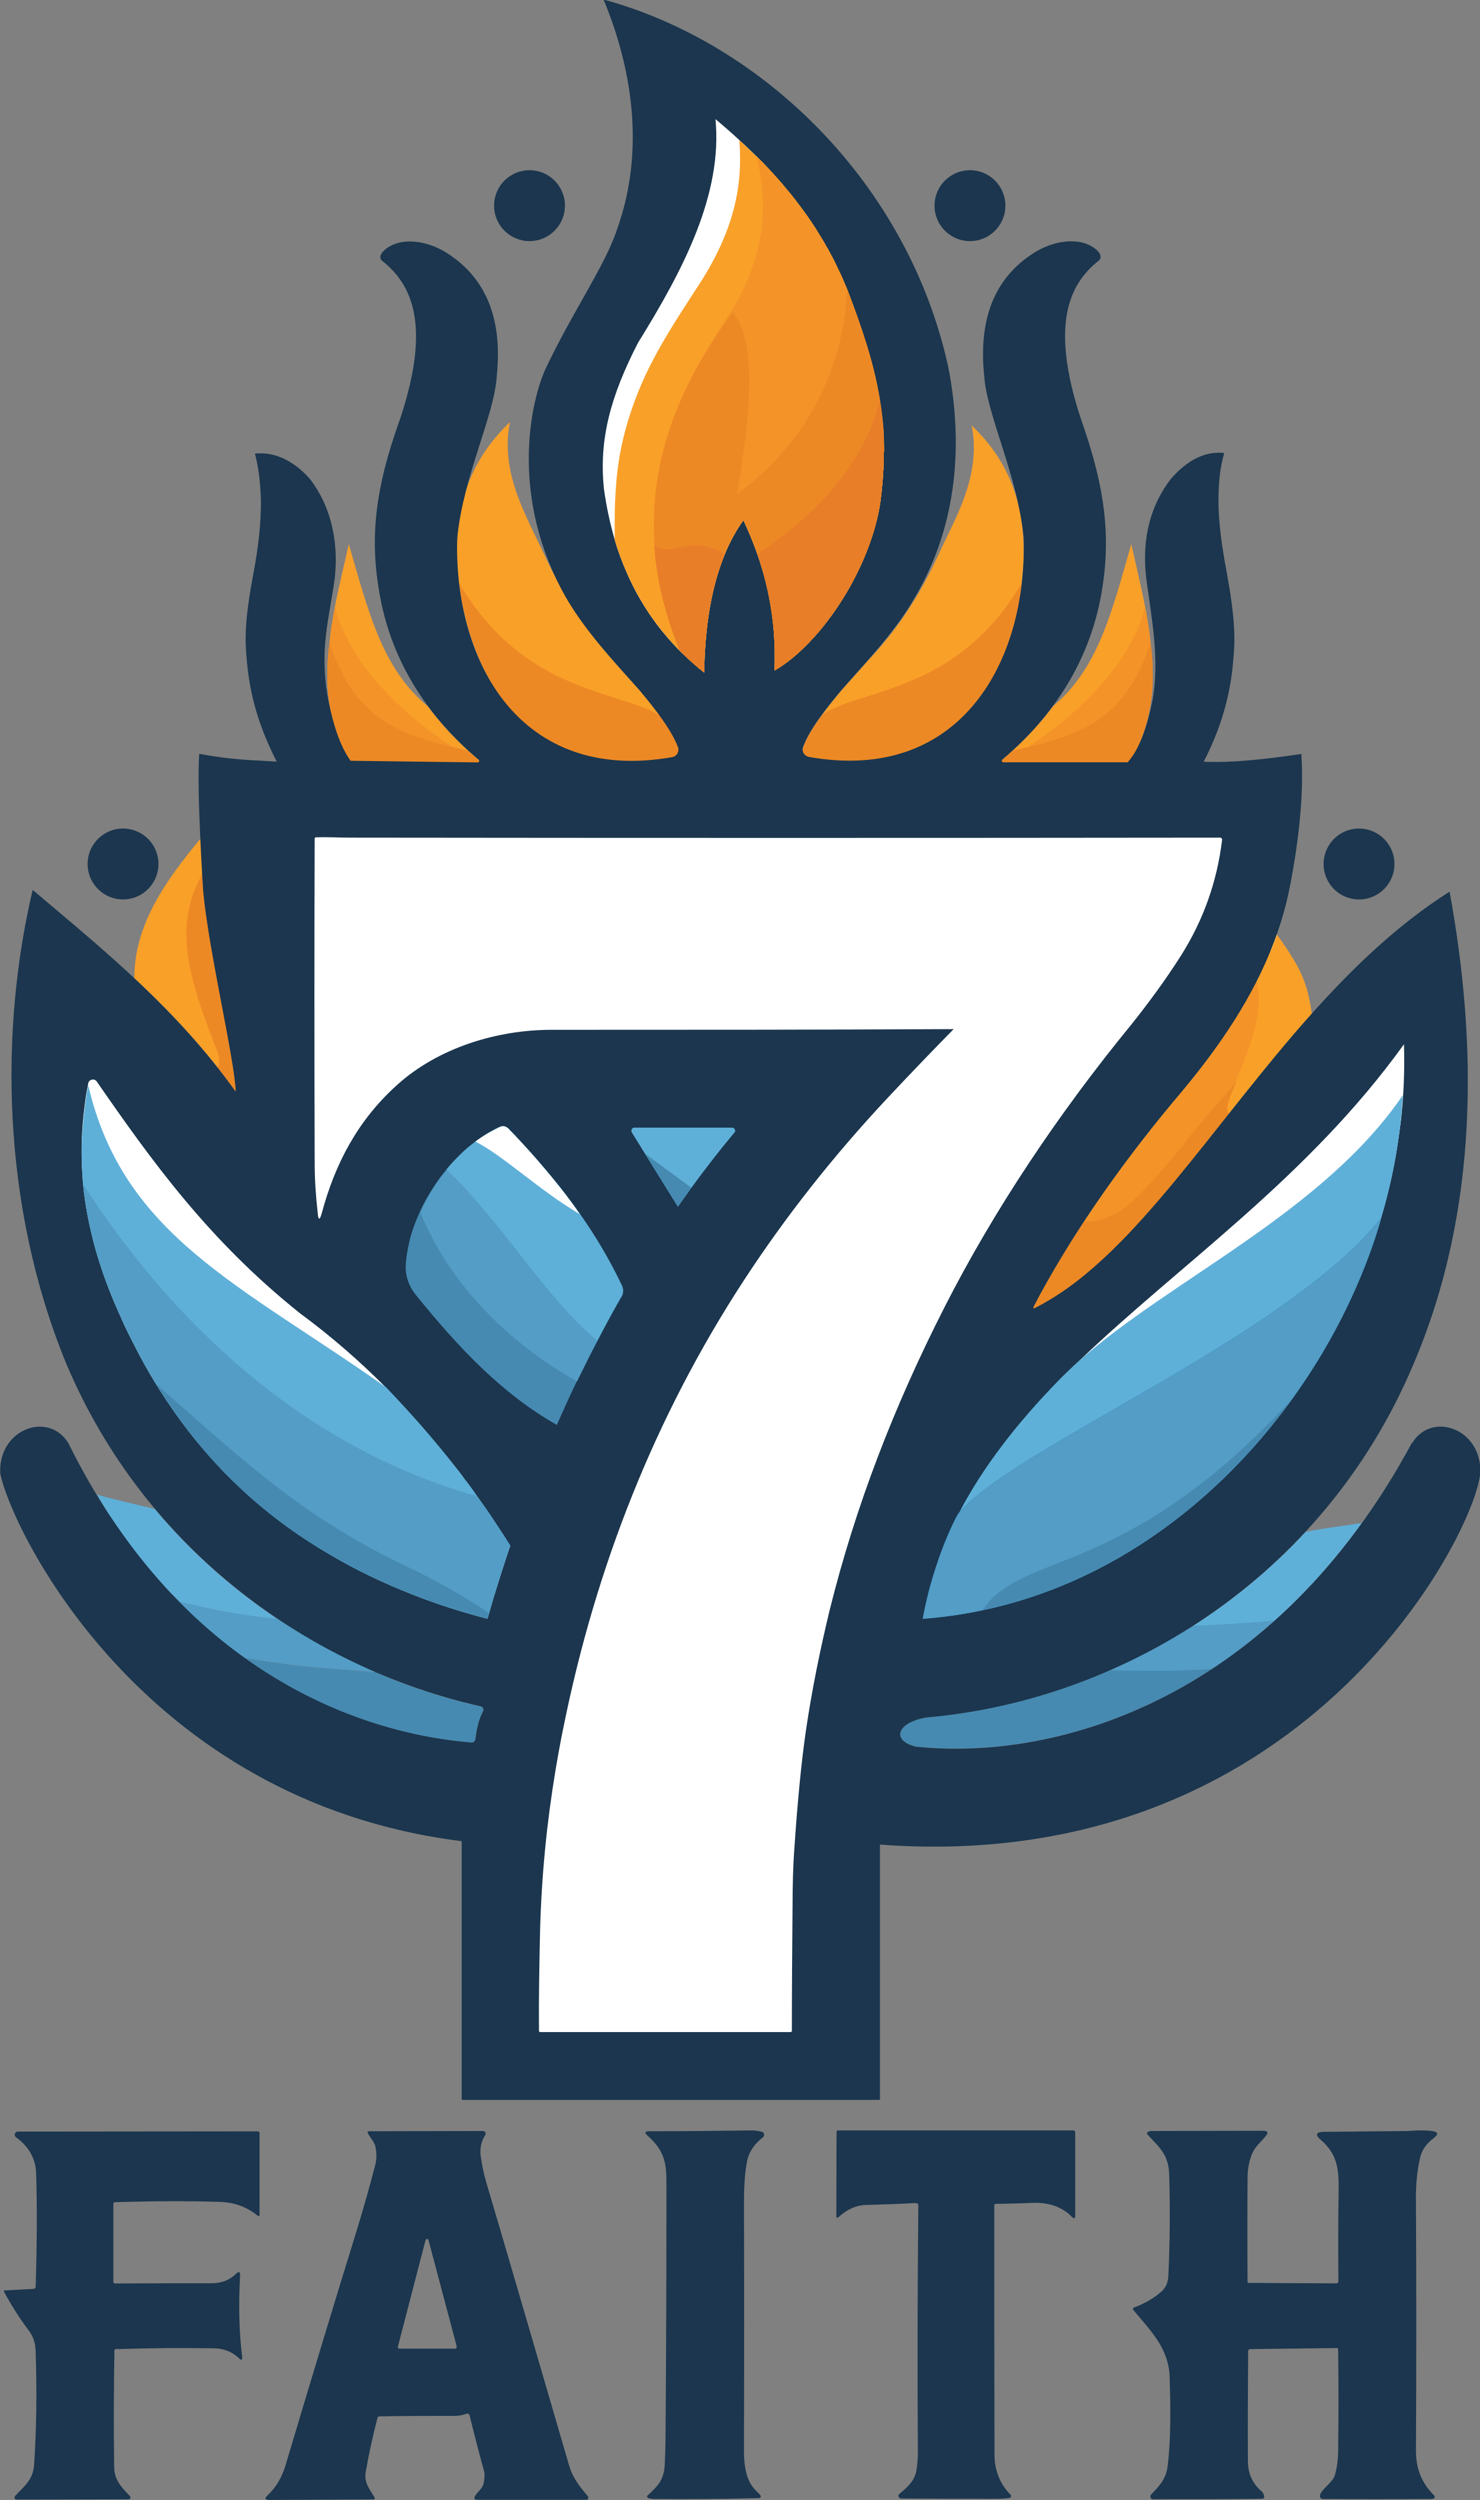<svg viewBox="0 0 126.14 212.97" xmlns="http://www.w3.org/2000/svg" data-name="Layer 1" id="Layer_1">
  <rect x="0" y="0" width="126.14" height="212.97" fill="#808080" stroke="none"/>
  <defs>
    <style>
      .cls-1 {
        fill: #ed8925;
      }

      .cls-1, .cls-2, .cls-3, .cls-4, .cls-5, .cls-6, .cls-7, .cls-8, .cls-9, .cls-10, .cls-11, .cls-12, .cls-13 {
        stroke-width: 0px;
      }

      .cls-2 {
        fill: #e87e27;
      }

      .cls-3 {
        fill: #468ab2;
      }

      .cls-4 {
        fill: #539dc6;
      }

      .cls-5 {
        fill: #f49428;
      }

      .cls-6 {
        fill: none;
      }

      .cls-7 {
        fill: #ffd977;
      }

      .cls-8 {
        fill: #fff;
      }

      .cls-9 {
        fill: #3083c5;
      }

      .cls-10 {
        fill: #f9a029;
      }

      .cls-11 {
        fill: #1b364e;
      }

      .cls-12 {
        fill: #5fb0d9;
      }

      .cls-13 {
        fill: #d15227;
      }
    </style>
  </defs>
  <circle r="3.02" cy="17.52" cx="45.13" class="cls-11"></circle>
  <circle r="3.02" cy="17.52" cx="82.67" class="cls-11"></circle>
  <circle transform="translate(-13.81 28.58) rotate(-13.28)" r="3.02" cy="73.6" cx="115.83" class="cls-11"></circle>
  <circle transform="translate(-16.63 4.38) rotate(-13.28)" r="3.02" cy="73.6" cx="10.49" class="cls-11"></circle>
  <path d="m120.05,181.54c.76-.07,1.44-.07,1.98,0,.54.07.61.27.16.61-.63.47-1.01,1.03-1.15,1.64-.25,1.08-.38,2.29-.36,3.67.04,7.13.04,14.22,0,21.26,0,1.57.45,2.77,1.57,3.89t.02.04c.04.07,0,.18-.09.2-.07.02-.11.04-.18.04-3.04.02-6.12.02-9.25,0h0c-.16,0-.27-.13-.25-.27.02-.49,1.08-1.12,1.26-1.73.18-.58.29-1.33.29-2.18.04-2.86.04-5.71,0-8.57,0-.07-.04-.11-.11-.11l-7.36.09c-.13,0-.2.07-.2.2-.02,3.13-.04,6.25-.02,9.36,0,1.03.38,1.89,1.17,2.56.09.07.13.16.18.27l.04.16v.04c0,.09-.07.16-.16.16-3.08.04-6.19.04-9.36.04-.09,0-.13-.07-.18-.18-.02-.07,0-.16.04-.2.7-.72,1.28-1.33,1.42-2.38.31-2.47.25-5.17.18-7.63-.07-2.47-1.62-3.96-3.1-5.74,0,0-.02-.02-.02-.04-.02-.07,0-.13.07-.16.92-.34,1.71-.79,2.38-1.39.34-.31.54-.76.56-1.33.13-2.81.16-5.67.07-8.57-.04-1.75-.83-2.34-1.84-3.44-.07-.09-.07-.16.02-.22.04-.04.13-.07.25-.09l9.58-.02c.4,0,.47.16.22.45-.34.43-.83.83-1.08,1.33-.31.63-.45,1.35-.47,2.14-.02,2.99-.02,5.96,0,8.95,0,.04.04.09.09.09l7.47.04c.11,0,.18-.07.18-.18-.02-2.68-.02-5.15.02-7.47.02-1.82.02-3.24-1.48-4.54-.56-.47-.47-.72.27-.72l7.15-.07Z" class="cls-11"></path>
  <path d="m10,200.12c2.7-.09,5.42-.11,8.17-.07.88,0,1.62.29,2.2.85.2.2.29.16.27-.13-.27-2.14-.31-4.45-.18-6.91.02-.34-.09-.38-.34-.16-.54.54-1.24.81-2.09.81-2.41,0-5.15,0-8.21.02-.11,0-.16-.04-.16-.16v-6.61c0-.09.04-.16.16-.16,3.24-.09,6.21-.11,8.95-.02,1.21.04,2.27.43,3.19,1.17.11.09.16.07.16-.07v-6.95c0-.11-.04-.16-.16-.16l-20.43.02c-.16,0-.27.13-.27.27,0,.09.04.18.11.22,1.1.79,1.66,1.82,1.71,3.04.09,2.9.07,6.12-.04,9.67,0,.13-.07.2-.2.2l-2.43.13c-.09,0-.11.04-.07.11.61,1.12,1.28,2.2,2.05,3.22.47.63.63,1.15.65,1.89.11,3.37.07,6.57-.13,9.61-.09,1.33-.83,1.82-1.62,2.68-.07.07-.07.2,0,.27.04.04.09.04.13.04l9.54-.02c.09,0,.16-.07.16-.16,0-.04-.02-.07-.04-.11-.72-.76-1.35-1.37-1.35-2.52-.04-2.99-.04-6.23.02-9.7-.04-.25.05-.34.25-.34" class="cls-11"></path>
  <path d="m50.13,212.68c-.67-.76-1.3-1.57-1.6-2.56-2.5-8.57-4.86-16.67-7.11-24.29-.2-.67-.34-1.39-.45-2.14-.09-.65.04-1.26.38-1.8.07-.11.04-.25-.07-.31-.04-.02-.07-.04-.11-.04l-9.7.02c-.13,0-.18.07-.11.18.22.43.56.72.65,1.19.11.56.09,1.12-.07,1.66-.45,1.75-.94,3.46-1.46,5.17-2.11,6.82-4.14,13.54-6.12,20.18-.31,1.08-.83,1.96-1.55,2.63-.29.27-.25.4.16.4l8.86-.04c.07,0,.11-.04.11-.11,0-.02,0-.04-.02-.07-.45-.74-.92-1.28-.74-2.23.27-1.53.61-3.06.99-4.54.02-.07.09-.13.16-.13,2.05-.04,4.18-.04,6.43-.04.34,0,.7-.07.99-.18.13-.04.22,0,.27.13.4,1.62.81,3.22,1.24,4.77.07.25.04.61-.04,1.03-.11.47-.49.67-.72,1.06-.13.22-.07.34.2.34h9.29c.09,0,.13-.07.13-.13.04-.07.02-.11,0-.13Zm-11.34-12.6h-4.79c-.07-.02-.11-.09-.09-.16l2.36-9.09s.04-.07.09-.09c.07-.02.13.02.16.09l2.41,9.07v.02c-.02.11-.07.16-.13.16Z" class="cls-11"></path>
  <path d="m64.6,212.34c-1.08-.92-1.21-2.38-1.19-3.89.02-6.93.02-13.9,0-20.92,0-1.39.09-2.54.27-3.46.16-.76.61-1.42,1.35-2,.11-.09.13-.27.04-.38-.04-.04-.09-.09-.16-.09-.31-.07-.58-.11-.85-.11-2.83.04-5.76.07-8.73.07-.36,0-.43.13-.13.38,1.71,1.53,1.6,2.72,1.6,4.84,0,6.66-.02,13.32-.07,19.95,0,1.01-.02,2.05-.07,3.13-.04,1.39-.58,1.91-1.46,2.72-.07.04-.07.13,0,.2.02.02.04.02.07.04.16.04.31.07.49.07,3.04.02,5.92,0,8.68-.07.47.02.54-.13.16-.47" class="cls-11"></path>
  <path d="m78.27,187.91c-.07,6.95-.09,13.9-.04,20.85,0,.52-.02,1.06-.11,1.6-.13.99-.79,1.53-1.48,2.11-.09.07-.09.2-.02.29.02.02.07.04.09.07.04.02.13.02.22.02,2.77.02,5.47.02,8.03.02.38,0,.76-.02,1.08-.07.09-.02.13-.09.13-.18,0-.02-.02-.07-.04-.09-.92-.94-1.37-2.09-1.37-3.44-.02-7.24-.02-14.33-.02-21.21,0-.07.04-.13.11-.13,1.12-.02,2.18-.04,3.19-.09,1.39-.04,2.5.36,3.31,1.19.2.2.29.16.29-.11v-7.09c0-.09-.07-.16-.16-.16h-20.02c-.11,0-.16.04-.16.16l-.02,7.09c0,.2.07.25.22.11.72-.65,1.48-.99,2.32-1.01,1.48-.04,2.86-.09,4.14-.16.25,0,.31.07.31.22" class="cls-11"></path>
  <path d="m31.97,142.43c-.4,0-.94-.05-1.01-.07-3.29-.23-5.43-.43-6.43-.57-1.34-.17-2.52-.37-3.63-.54t0,0c.07.05.13.11.2.17-2.34-1.64-4.63-3.62-6.81-5.98h.01c.42.42.79.76,1.17,1.03.18.05.39.09.57.13,0,0,.01,0,.02,0,2.64.64,5.16,1.07,7.59,1.29,2.66,1.78,5.45,3.29,8.31,4.53Z" class="cls-4"></path>
  <path d="m96.92,63.8c-.2.36-.42.68-.68.96l-10.72.2s-.07-.01-.09-.04c-.05-.05-.05-.13,0-.19.3-.25.6-.52.89-.79,1.26-1.15,2.42-2.41,3.43-3.78,3.88-3.2,5.06-8.23,6.67-13.81.44,1.97.85,3.65,1.17,5.31h0c.1.53.19,1.05.27,1.58.02.16.05.31.07.47.02.16.04.33.06.49.02.18.04.36.06.55.42,3.17.17,6.19-1.15,9.05Z" class="cls-10"></path>
  <path d="m96.92,63.8c-.2.36-.42.68-.68.96l-10.72.2s-.07-.01-.09-.04c.62-.32,1.36-.75,2.16-1.27,3.69-2.4,8.74-6.77,10.01-11.99.1.53.19,1.05.27,1.58.02.16.05.31.07.47.02.16.04.33.06.49.02.18.04.36.06.55.42,3.17.17,6.19-1.15,9.05Z" class="cls-5"></path>
  <path d="m96.92,63.8c-.2.36-.54.88-.8,1.16h-10.6s-.07-.01-.09-.04c-.05-.05-.05-.13,0-.19.3-.25.6-.52.89-.79.44-.1.86-.19,1.27-.29,5.47-1.33,8.45-2.93,10.47-8.9.42,3.17.17,6.19-1.15,9.05Z" class="cls-1"></path>
  <path d="m40.83,64.94s-.06.05-.1.05l-10.9-.14c-.09-.12-.17-.25-.25-.38-1.63-3.05-1.95-6.3-1.49-9.72.02-.19.04-.37.06-.55.02-.17.04-.33.06-.49.02-.16.04-.31.07-.47.08-.53.17-1.05.27-1.58h0c.32-1.66.74-3.34,1.18-5.31,1.62,5.58,2.81,10.61,6.72,13.81,1.02,1.37,2.17,2.63,3.44,3.78.3.28.62.55.93.82.05.05.05.13.01.18Z" class="cls-10"></path>
  <path d="m40.83,64.94s-.06.05-.1.05l-10.9-.14c-.09-.12-.17-.25-.25-.38-1.63-3.05-1.95-6.3-1.49-9.72.02-.19.04-.37.06-.55.02-.17.04-.33.06-.49.02-.16.04-.31.07-.47.08-.53.17-1.05.27-1.58,1.28,5.22,6.36,9.59,10.07,11.99.83.53,1.58.96,2.21,1.29Z" class="cls-5"></path>
  <path d="m40.83,64.94s-.06.05-.1.05h-10.9c-.09-.12-.17-.39-.25-.52-1.63-3.05-1.95-6.3-1.49-9.72,2.03,5.97,5.03,7.57,10.53,8.9.41.1.83.19,1.26.29.3.28.62.55.93.82.05.05.05.13.01.18Z" class="cls-1"></path>
  <path d="m87.08,49.69c-.59,4.54-2.21,8.33-4.64,11.02,0,0-.02.02-.03.03-3.01,3.16-7.45,4.85-13.46,3.77-.3-.07-.51-.31-.53-.59.09-.28.21-.62.33-.93.33-.66.79-1.37,1.34-2.11.5-.68,1.07-1.39,1.68-2.12.73-.83,1.5-1.67,2.26-2.54.21-.22.41-.45.62-.67,2.16-2.42,3.91-5.2,5.26-8.14,1.04-2.25,2.26-4.4,2.81-6.84.32-1.42.39-2.9.09-4.33,1.92,1.83,3.32,4.02,3.99,6.78.12.5.22,1.01.29,1.55.21,1.54.21,3.24-.02,5.13Z" class="cls-10"></path>
  <path d="m87.08,49.69c-.02.28-.05.56-.09.84,0,.01,0,.02,0,.03-.58,3.9-2.08,7.53-4.55,10.15,0,0-.02.02-.03.03-3.01,3.16-7.45,4.85-13.46,3.77-.3-.07-.51-.31-.53-.59,0-.09,0-.18.04-.27.08-.21.18-.43.29-.66.33-.66.79-1.37,1.34-2.11,1.85-1.27,4.94-1.58,8.86-3.47,3.84-1.93,6.25-4.58,8.13-7.73Z" class="cls-1"></path>
  <path d="m57.53,64.81c-5,.88-8.94-.1-11.88-2.24-3.47-2.71-5.79-7.24-6.53-12.9-.77-6.32,1.02-10.55,4.35-13.72-.31,1.46-.24,2.97.09,4.42.57,2.49,1.81,4.68,2.87,6.97.41.89.85,1.76,1.33,2.61.17.33.34.65.53.98,1.72,2.97,4.2,5.6,6.35,8.01.57.68,1.11,1.35,1.59,1.99.8,1.07,1.44,2.08,1.79,2.99.15.38-.09.82-.5.87Z" class="cls-10"></path>
  <path d="m57.53,64.81c-5,.88-8.94-.1-11.88-2.24-3.47-2.71-5.79-7.24-6.53-12.9,1.92,3.2,4.38,5.91,8.29,7.88,3.86,1.86,6.92,2.22,8.83,3.4.8,1.07,1.44,2.08,1.79,2.99.15.38-.09.82-.5.87Z" class="cls-1"></path>
  <path d="m111.85,86.32c-.22.25-.45.5-.67.75-2.25,2.56-4.37,5.22-6.44,7.82-.11.13-.22.27-.32.41-.03.03-.05.07-.08.1-.62.78-1.24,1.56-1.85,2.32-1.35,1.69-2.69,3.33-4.02,4.87-.17.2-.35.4-.52.59-.49.56-.99,1.1-1.48,1.63-.11.12-.23.24-.34.36-.91.95-1.81,1.84-2.74,2.66-.17.15-.33.29-.5.43-1.13.97-2.28,1.81-3.46,2.51-.42.25-.84.49-1.27.7-.06.03-.11-.03-.09-.09.19-.37.39-.74.59-1.11,1.06-1.96,2.27-3.97,3.59-5.98.04-.07.09-.14.13-.21,2.26-3.43,4.84-6.88,7.55-10.14.39-.46.78-.92,1.16-1.38.14-.17.28-.34.42-.51.21-.26.41-.52.61-.77.3-.38.6-.77.88-1.15.11-.15.22-.3.33-.45.21-.28.41-.56.6-.84.15-.21.29-.42.43-.63.15-.22.3-.44.44-.66.11-.17.22-.33.32-.5.06-.09.11-.18.17-.27.11-.18.22-.35.33-.53.13-.22.27-.44.39-.65.13-.22.25-.44.37-.66.25-.44.49-.89.71-1.34.41-.82.79-1.64,1.13-2.49.06-.15.13-.31.19-.47.14-.35.27-.7.39-1.05.41.52.94,1.3,1.56,2.33.6,1,1,2.06,1.23,3.2.08.37.15.77.21,1.19Z" class="cls-10"></path>
  <path d="m104.81,93.42c-.25.68-.3.99-.07,1.47-.11.13-.22.27-.32.41-.03.03-.05.07-.08.1-.62.78-1.24,1.56-1.85,2.32-1.35,1.69-2.69,3.33-4.02,4.87-.17.2-.35.4-.52.59-.49.56-.99,1.1-1.48,1.63-.11.12-.23.24-.34.36-.91.95-1.81,1.84-2.74,2.66-.17.15-.33.29-.5.43-1.13.97-2.28,1.81-3.46,2.51-.42.25-.84.49-1.27.7-.06.03-.11-.03-.09-.09.19-.37.39-.74.59-1.11,1.06-1.96,2.27-3.97,3.59-5.98.04-.07.09-.14.13-.21,2.26-3.43,4.84-6.88,7.55-10.14.39-.46.78-.92,1.16-1.38.14-.17.28-.34.42-.51.21-.26.41-.52.61-.77.3-.38.6-.77.88-1.15.11-.15.22-.3.33-.45.21-.28.41-.56.6-.84.15-.21.29-.42.43-.63.15-.22.3-.44.44-.66.11-.17.22-.33.32-.5.06-.09.11-.18.17-.27.11-.18.22-.35.33-.53.13-.22.27-.44.39-.65.13-.22.25-.44.37-.66.25-.44.49-.89.71-1.34.69,2.5-.49,5.72-2.33,9.82Z" class="cls-5"></path>
  <path d="m104.74,94.89c-1.35,1.69-4.93,6.16-6.26,7.69-.17.2-.35.4-.52.59-.49.56-.99,1.1-1.48,1.63-.11.12-.23.24-.34.36-.91.95-1.81,1.84-2.74,2.66-.17.15-.33.29-.5.43-1.13.97-2.28,1.81-3.46,2.51-.42.25-.84.49-1.27.7-.06.03-.11-.03-.09-.09.19-.37.39-.74.59-1.11,1.07-1.99,2.2-3.87,3.59-5.98.04-.07.09-.14.13-.21,2.72-.08,4-1.16,8.48-6.55.63-.95,3.88-4.62,4.5-5.41-.37,1.1-1.07,2.27-.64,2.77Z" class="cls-1"></path>
  <path d="m108.85,79.6c-.12.35-.25.7-.39,1.05-.06.15-.12.31-.19.47l.13-.47.32-1.2s.08.1.12.15Z" class="cls-7"></path>
  <path d="m20.13,93.03c-.52-.72-1.05-1.42-1.59-2.1-2.21-2.79-4.57-5.24-7.04-7.55l-.05-.05c-.02-4.54,2.7-8.37,5.66-11.9.05,1.13.11,2.18.15,2.99,0,0,0,0,0,.01.05.96.09,1.57.09,1.57.49,5.17,2.69,14.35,2.77,17.03Z" class="cls-10"></path>
  <path d="m18.54,90.93c.22-.22.13-1.06-.07-1.48-2.66-6.77-3.61-10.68-1.22-15.03,0,0,0,0,0,.01.05.96.09,1.57.09,1.57.49,5.17,2.69,14.35,2.77,17.03-.52-.72-1.05-1.42-1.59-2.1Z" class="cls-1"></path>
  <path d="m116.08,129.73c-2.34,3.25-4.84,6-7.44,8.33-.02.02-.05.04-.07.06-2.36.3-4.61.46-6.79.44-.07,0-.14,0-.21.02.03-.02.07-.04.1-.06,3.46-2.22,6.71-4.89,9.6-8.01.8-.2,3.02-.5,4.82-.77Z" class="cls-12"></path>
  <path d="m108.64,138.06s-.05.04-.07.06c-1.73,1.54-3.5,2.9-5.29,4.07h0s-.05,0-.07,0c-.73.05-1.49.1-2.25.13-1.03.06-3.17.06-6.45,0,.02,0,.04-.02.06-.03,2.4-1.05,4.75-2.3,7.01-3.73.03-.02.07-.04.1-.06,1.64-.07,4.67-.22,6.98-.45Z" class="cls-4"></path>
  <path d="m103.28,142.19c-8.83,5.8-18.12,7.35-25.22,6.6-2.12-.51-1.66-2.06.91-2.49,5.21-.45,10.5-1.78,15.53-3.97.02,0,.04-.02.06-.03,3.23.05,5.32.05,6.31,0,.82-.02,1.6-.06,2.34-.11.02,0,.05,0,.07,0Z" class="cls-3"></path>
  <path d="m23.66,137.91c-2.43-.22-4.96-.65-7.59-1.29,0,0-.01,0-.02,0-.18-.04-.39-.09-.57-.13-.41-.3-.83-.69-1.3-1.16-.25-.25-.5-.51-.76-.81-1.63-1.79-2.93-3.53-4.18-5.56-.33-.53-.65-1.07-.97-1.64.86.29,3.15.8,4.92,1.23,3.06,3.66,6.59,6.77,10.39,9.33.02.02.05.03.07.05Z" class="cls-12"></path>
  <path d="m41.16,145.79c-.4.77-.54,1.54-.66,2.4-.03.14-.14.26-.31.26-5.78-.47-12.6-2.46-19.08-7.02-.07-.06-.14-.12-.21-.17t0,0c1.11.17,2.29.37,3.63.54,1,.14,3.14.34,6.43.57.07.02.61.07,1.01.07.11,0,.21,0,.29-.02-.05.04-.11.06-.18.07,2.9,1.25,5.88,2.21,8.87,2.88.2.06.29.26.2.43Z" class="cls-3"></path>
  <path d="m32.26,142.41c-.05.04-.11.06-.18.07-.04-.01-.08-.03-.12-.05.11,0,.21,0,.29-.02Z" class="cls-11"></path>
  <path d="m48.96,102.79s.03.05.05.07h0s-.03-.05-.05-.07Z" class="cls-13"></path>
  <path d="m43.47,131.72c-.68,2.04-1.33,4.1-1.94,6.19-1.45-.39-2.88-.81-4.28-1.3-.01,0-.03,0-.04-.01-.29-.1-.59-.21-.88-.31-.25-.09-.5-.18-.75-.28-.17-.06-.34-.13-.51-.2-8.7-3.4-16.07-8.82-21.41-17.31-.13-.21-.26-.41-.39-.62h0c-.67-1.09-1.3-2.23-1.9-3.41-.29-.55-.56-1.1-.81-1.65-.02-.03-.03-.06-.04-.09-.02-.04-.04-.09-.06-.13-.02-.04-.04-.08-.06-.13-.02-.03-.03-.07-.05-.1-.02-.03-.03-.06-.04-.1-.07-.15-.13-.29-.2-.44-.1-.21-.19-.42-.28-.63-.1-.25-.21-.49-.3-.73-.08-.2-.16-.39-.24-.59-.07-.17-.13-.33-.19-.49-.27-.7-.51-1.39-.72-2.08-.06-.18-.11-.37-.17-.55h0c-.18-.62-.35-1.23-.49-1.83-.04-.18-.09-.37-.13-.55,0-.02,0-.03-.01-.05h0c-.08-.4-.16-.79-.23-1.18-.02-.13-.05-.26-.07-.39-.04-.23-.07-.46-.11-.69,0-.04-.01-.09-.02-.13-.03-.24-.06-.48-.09-.73-.03-.26-.05-.51-.07-.77-.02-.24-.04-.47-.05-.71,0-.11,0-.21-.01-.32-.02-.42-.03-.84-.03-1.25,0-1.91.19-3.8.56-5.72.01-.05.02-.11.03-.17.07-.35.53-.45.73-.15,4.69,6.77,9.55,13.54,17.32,19.75,2.65,1.94,5.07,4.06,7.31,6.32,0,0,0,0,.01.01.03.03.07.07.1.11,2.32,2.34,4.42,4.82,6.36,7.4.14.19.28.37.42.56.29.39.58.78.86,1.17.39.54.77,1.09,1.14,1.65.19.29.39.57.57.86.15.22.29.44.43.67.1.16.21.32.31.48.13.2.26.41.39.62Z" class="cls-11"></path>
  <path d="m14.17,135.31c-.25-.25-.5-.51-.76-.81-1.63-1.79-2.93-3.53-4.18-5.56,1.56,2.38,3.21,4.5,4.94,6.37Z" class="cls-11"></path>
  <path d="m52.95,110.51c-1.23,2.11-2.69,4.96-3.77,7.17,0,0,0,0-.01,0-.59,1.22-1.15,2.46-1.7,3.71-4.63-2.62-8.33-6.51-12.07-11.14-.55-.7-.85-1.56-.81-2.44,0-.12.01-.25.03-.37,0-.13.02-.25.04-.38.02-.15.04-.31.07-.46.02-.1.04-.21.06-.31.03-.13.05-.26.08-.39,0-.01,0-.03.01-.05.03-.12.06-.24.09-.37.03-.13.07-.25.11-.38,0-.02.01-.05.02-.07.03-.11.07-.22.11-.33.06-.17.12-.35.19-.53.03-.09.07-.18.11-.28.1-.23.2-.47.31-.71.05-.11.1-.21.15-.31,0-.01.01-.03.02-.05.05-.11.11-.22.17-.33.01-.03.03-.05.04-.08.05-.11.11-.21.17-.31.01-.02.03-.05.04-.07.07-.11.13-.23.2-.34.08-.13.15-.26.23-.38.16-.25.33-.51.5-.75.13-.19.27-.37.41-.55.14-.18.29-.36.43-.53,0,0,0,0,0,0,.12-.15.25-.29.38-.43,0,0,0-.01.01-.02.05-.06.11-.11.16-.17.08-.09.16-.17.24-.25.04-.05.09-.09.13-.13.04-.04.07-.07.11-.11.08-.08.17-.16.25-.24.08-.07.17-.15.25-.23.02-.01.04-.03.06-.05.07-.06.13-.11.2-.17.02-.01.03-.03.05-.04.03-.03.07-.06.1-.08.03-.02.06-.05.09-.07.09-.07.18-.14.27-.21,0,0,.02-.01.03-.02.11-.09.23-.17.35-.25.11-.08.22-.15.33-.23.02-.01.05-.03.07-.05.03-.02.06-.04.09-.06.08-.05.16-.1.25-.15.03-.02.07-.04.1-.06.07-.04.13-.08.2-.11.12-.07.23-.13.35-.19.11-.06.22-.11.33-.16.07-.03.14-.05.21-.06.03,0,.06,0,.09,0,.02,0,.04,0,.06,0,.03,0,.05.01.07.02.04.01.08.03.11.05.02,0,.03.01.05.03,0,0,0,0,.01,0,.03.02.06.04.09.06,0,0,.01.01.02.02.78.81,1.52,1.62,2.24,2.42.17.19.33.37.49.56.09.11.19.22.28.33.15.18.3.36.45.53.11.13.22.27.33.4.21.26.43.53.64.79.1.13.21.27.31.4.05.07.11.14.16.21.06.08.12.15.17.23.01.01.02.03.03.04.01.01.02.03.03.04.07.1.15.19.22.29.06.08.12.15.18.23.03.04.05.07.08.11.02.03.03.05.05.07.02.03.04.05.05.07.03.05.07.09.1.14l.04.06c.05.08.11.15.16.23.04.05.07.1.11.15,1.37,1.94,2.55,3.95,3.57,6.09.15.33.13.68-.05.98Z" class="cls-11"></path>
  <path d="m62.58,96.5c-1.26,1.51-2.48,3.08-3.65,4.68h0c-.08.1-.15.21-.23.31-.31.43-.63.87-.93,1.31l-2.81-4.52-1.11-1.79c-.13-.2,0-.43.23-.43h8.3c.23,0,.35.28.2.45Z" class="cls-11"></path>
  <path d="m75.33,38.47c0,1.33-.09,2.72-.29,4.22-.82,5.76-5.07,12.16-9.03,14.42.02-.43.03-.86.02-1.29,0-.08,0-.16,0-.23,0-.08,0-.16,0-.23,0-.17-.01-.35-.02-.52-.11-2.4-.54-4.75-1.24-6.97-.05-.16-.1-.32-.16-.47-.02-.06-.04-.12-.06-.19-.34-.97-.74-1.93-1.19-2.89-.61.85-1.15,1.82-1.6,2.93,0,0,0,0,0,.01-.47,1.2-.83,2.41-1.09,3.63-.02.11-.05.23-.07.34-.31,1.61-.51,3.44-.57,5.5,0,.19-.01.38-.01.57-.11-.09-.23-.18-.34-.28-.03-.03-.07-.05-.1-.08-.1-.08-.19-.16-.28-.24-.09-.08-.18-.15-.27-.23-.1-.09-.2-.18-.3-.27-.01-.01-.03-.03-.04-.04-.11-.1-.22-.2-.33-.31-.05-.05-.1-.09-.15-.14-.09-.09-.18-.17-.27-.26h0s-.05-.05-.07-.07c-.11-.11-.23-.23-.33-.35-.1-.11-.2-.21-.3-.32-.27-.3-.53-.61-.79-.92-.12-.14-.23-.29-.34-.43-.11-.15-.23-.3-.33-.45-.1-.13-.19-.27-.29-.4-.13-.19-.26-.38-.38-.57-.08-.13-.17-.26-.25-.39-.37-.6-.71-1.21-1.02-1.85-.06-.13-.13-.26-.19-.39-.04-.09-.08-.18-.12-.27-.06-.14-.13-.29-.19-.43-.08-.19-.16-.39-.24-.58-.07-.17-.13-.35-.2-.52-.07-.18-.13-.35-.19-.53-.07-.19-.13-.38-.19-.57-.05-.15-.09-.29-.13-.44h0c-.4-1.38-.71-2.82-.92-4.35-.43-4.19.57-7.89,2.92-12.44,3.89-6.26,7.2-12.66,6.59-19.03.67.56,1.35,1.15,2.04,1.79.43.39.86.8,1.29,1.22.02.02.04.04.06.06.02.02.04.04.06.05h0s0,0,0,0c.09.09.19.18.27.27.06.06.11.11.17.17.03.03.05.05.08.08.54.55,1.07,1.13,1.6,1.74.04.04.07.09.11.13.02.02.04.04.05.06.13.15.25.29.37.44.11.13.22.26.32.39.04.05.09.1.13.16.08.1.15.19.23.29.02.02.04.05.05.07.09.12.19.24.28.36.09.12.18.23.26.35.07.09.13.17.19.26.09.12.17.24.26.36.03.03.05.07.07.1.02.03.04.06.06.09.19.28.38.56.56.85.02.03.03.05.05.08.06.09.12.19.18.29.02.03.04.05.05.08.08.13.16.27.25.4.01.01.02.03.03.05.09.14.17.28.25.43.07.12.14.24.21.36.03.04.05.08.07.12.07.14.15.27.23.41,0,0,0,.01,0,.02h0c.07.13.13.26.2.39.03.05.06.11.08.16.02.03.03.06.05.1.05.1.1.2.15.31.01.02.02.04.03.06.05.09.09.18.13.27.03.05.05.1.07.15.07.14.13.29.19.43.07.15.14.31.21.47.01.03.03.07.04.1.07.17.14.34.21.51,1.31,3.44,2.3,6.4,2.8,9.49h0c.07.43.13.85.17,1.28.05.43.09.86.11,1.3,0,.1.01.21.02.31,0,.13.01.25.02.38,0,.17.01.33.02.5v.03c0,.18,0,.36,0,.55Z" class="cls-11"></path>
  <path d="m87.1,44.56c-.08-.52-.18-1.03-.29-1.55.12.5.22,1.01.29,1.55Z" class="cls-11"></path>
  <path d="m92.27,104.29c-1.32,2.01-2.53,4.02-3.59,5.98,1.07-1.99,2.2-3.87,3.59-5.98Z" class="cls-11"></path>
  <path d="m32.26,142.41c-.05.04-.11.06-.18.07-.04-.01-.08-.03-.12-.05.11,0,.21,0,.29-.02Z" class="cls-11"></path>
  <path d="m120.33,122.93c-11.72,21.75-30.18,27.15-42.27,25.87-2.11-.51-1.66-2.06.91-2.49,16.55-1.43,33.78-11.75,41.5-30.1,5.66-13.23,5.4-27.52,3.09-40.19,0-.03-.03-.06-.06-.03-4.33,2.75-8.14,6.39-11.66,10.32-.22.25-.45.5-.67.75-2.36,2.69-4.59,5.5-6.76,8.23-.03.03-.05.07-.08.1-3.73,4.7-7.26,9.17-10.94,12.42-.17.15-.33.29-.5.43-1.13.97-2.28,1.81-3.46,2.51-.42.25-.84.49-1.27.7-.06.03-.11-.03-.09-.09,2.94-5.69,7.2-11.83,11.86-17.43,3.58-4.18,6.46-8.29,8.32-12.84.06-.15.13-.31.19-.47.14-.35.27-.7.39-1.05.45-1.27.81-2.57,1.08-3.91.83-4.17,1.23-8.29,1-11.43-3.09.46-5.97.77-8.32.66,1.43-2.77,2.32-5.66,2.54-8.92.23-2.11-.09-4.54-.57-7.17-.43-2.29-.71-4.29-.71-6.15,0-1.57.14-2.83.49-4.06-1.6-.17-3.12.57-4.54,2.2-1.66,2.14-2.52,4.94-2.11,8.46.51,3.66,1.14,7.06.54,10.4-.4,2.03-1.06,4.12-2.12,5.29h-10.6c-.11,0-.17-.14-.09-.23,4.37-3.69,7.63-8.55,8.55-14.75.83-5.29-.23-9.69-1.89-14.41-2.57-7.89-.97-11.35,1.57-13.35.49-.43-.26-1.2-1.31-1.51-1.09-.31-2.8-.11-4.4.97-3.23,2.14-4.54,5.6-4.06,10.32.2,3.34,2.89,8.6,3.37,13.86.31,10.46-5.37,20.95-18.32,18.64-.4-.09-.63-.49-.49-.86.54-1.43,1.83-3.12,3.32-4.89,2.12-2.4,4.57-4.94,6.23-7.86,3.66-6.2,4.09-13.15,2.83-19.61-3.43-15.63-15.81-27.61-29.38-31.3,2.29,5.49,3.66,12.63,1.14,19.61-1.03,3.12-3.92,7.2-6.15,12-1.34,3.12-2.89,11.06,1.8,19.32,1.69,2.92,4.12,5.49,6.23,7.86,1.49,1.77,2.77,3.46,3.32,4.89.14.37-.09.8-.49.86-12.98,2.29-18.64-8.2-18.32-18.64.49-5.26,3.2-10.52,3.37-13.86.49-4.69-.83-8.17-4.06-10.32-1.6-1.09-3.32-1.29-4.4-.97-1.06.31-1.8,1.11-1.31,1.51,2.54,2,4.17,5.46,1.57,13.35-1.69,4.72-2.74,9.09-1.89,14.4.91,6.2,4.17,11.06,8.55,14.75.09.09.03.23-.09.23l-10.83-.14c-.91-1.26-1.49-3.12-1.89-5.14-.83-4.29.09-7.06.54-10.4.37-3.4-.46-6.32-2.11-8.46-1.43-1.63-3.09-2.34-4.69-2.17.31,1.23.46,2.4.51,4.03,0,1.94-.2,3.83-.63,6.12-.49,2.6-.83,4.92-.6,7.17.26,3.46,1.17,6.15,2.57,8.92-2.17-.14-3.57-.11-6.6-.66-.23,3.14.34,11.75.34,11.75.49,5.17,2.69,14.35,2.77,17.03-5.03-7-10.92-11.8-17.26-17.15,0-.03-.06,0-.06.03C.03,87.49.03,102.49,5.64,116.15c6.75,16.01,20.86,25.95,35.33,29.21.2.06.29.26.2.43-.4.77-.54,1.54-.66,2.4-.03.14-.14.26-.31.26-10.83-.89-25.27-7.09-34.38-25.52-1.69-2.74-5.97-1.2-5.8,2.57.8,4.37,11.8,27.92,39.33,31.35v21.98s.03.06.06.06h35.53s.06-.03.06-.06v-21.69c36.1,2.69,50.73-26.52,51.16-31.64.17-3.77-4.12-5.32-5.8-2.57Z" class="cls-11"></path>
  <path d="m119.35,95.81s-.01.1-.02.15c-.02.18-.05.37-.07.55-.31,2.44-.83,4.86-1.53,7.21-.04.15-.09.31-.13.46-.07.25-.15.5-.23.75,0,.04-.02.07-.03.11-.06.18-.12.37-.18.55-5.13,15.34-19.26,30.88-38.51,32.31.03-.2.07-.41.11-.61.28-1.46.67-2.89,1.17-4.28,0-.01,0-.03.01-.05.54-1.57,1.15-2.99,1.7-3.98.03-.04.06-.08.1-.12,2.03-3.89,4.9-7.57,8.45-11.23.56-.57,1.15-1.13,1.77-1.69,8.6-8.26,19.48-15.57,27.69-26.98.07,2.3-.03,4.59-.3,6.84Z" class="cls-11"></path>
  <path d="m104.16,71.51v.03c-.43,3.57-1.6,6.86-3.52,9.89-1.31,2.06-2.74,4-4.2,5.83-6.23,7.6-11.72,15.81-15.95,24.12-4.32,8.49-7.57,16.92-9.77,25.75-.8,3.32-1.51,6.75-2.03,10.29-.37,2.52-.71,5.92-1,10.23-.09,1.31-.14,2.86-.14,4.66-.03,3.46-.06,7.06-.06,10.69,0,.09-.06.11-.11.11h-21.35c-.06,0-.09-.06-.09-.09-.03-2.83.03-5.66.09-8.52.12-4.65.57-9.24,1.33-13.78.14-.82.28-1.63.44-2.45.07-.39.15-.77.23-1.15,2.74-13.6,7.79-26.44,15.38-38.06,3.49-5.34,7.57-10.55,12.32-15.61,1.77-1.89,3.99-4.2,5.65-5.88-.06-.09.02.1.02.01-.03-.09.06.09-.02.09-11.29.06-23.29.06-34.38.06-4.66,0-9.66,1.54-13.15,4.69-3.34,3-5.29,6.69-6.43,10.95-.17.6-.29.6-.34-.03-.17-1.49-.26-2.92-.26-4.32-.03-9.52-.03-18.72,0-27.58,0-.06.06-.11.11-.11,1-.03,2,.03,3,.03,24.41.03,49.1.03,74.08,0,.06,0,.14.06.14.14Z" class="cls-8"></path>
  <path d="m119.35,95.81s-.01.1-.02.15c-.02.18-.05.37-.07.55-.33,2.46-.85,4.87-1.55,7.23-.63,2.14-1.41,4.23-2.32,6.26-.03.07-.07.14-.1.21-.15.33-.3.65-.45.98-.1.2-.19.4-.29.59-.1.2-.2.39-.3.59-.1.2-.2.39-.31.59-.1.19-.21.39-.31.58-.09.16-.17.32-.26.47-.19.34-.39.68-.59,1.02-.17.28-.33.55-.5.83-.18.29-.37.59-.55.88-.09.15-.19.29-.29.43-.38.58-.77,1.15-1.18,1.71-.03.04-.07.09-.09.13-.98,1.35-2.03,2.66-3.14,3.9-.11.13-.23.25-.35.38-.2.22-.41.45-.61.67-.53.56-1.07,1.11-1.62,1.64-.21.21-.43.41-.65.61,0,0,0,0,0,0-7,6.51-15.77,10.84-25.15,11.68.68-3.4,1.81-6.45,3.28-9.25,2.51-4.78,6.02-8.85,10.04-12.7,8.6-8.26,19.48-15.57,27.69-26.98.07,2.3-.03,4.59-.3,6.84Z" class="cls-8"></path>
  <path d="m119.56,93.29c-.05.84-.12,1.69-.21,2.52,0,.05-.01.1-.02.15-.02.18-.05.37-.07.55-.31,2.44-.83,4.86-1.53,7.21-.04.15-.09.31-.13.46-.07.25-.15.5-.23.75,0,.04-.02.07-.03.11-.06.18-.12.37-.18.55-.51,1.49-1.1,2.97-1.75,4.4-.03.07-.07.14-.1.21-.15.33-.3.65-.45.98-.1.2-.19.4-.29.59-.1.2-.2.39-.3.59-.1.2-.2.39-.31.59-.1.19-.21.39-.31.58-.09.16-.17.32-.26.47-.19.34-.39.68-.59,1.02-.17.28-.33.55-.5.83-.18.29-.37.59-.55.88-.09.15-.19.29-.29.43-.38.58-.78,1.15-1.18,1.71-.03.04-.07.09-.09.13-.99,1.35-2.04,2.66-3.14,3.9-.11.13-.23.25-.35.38-.2.22-.41.45-.61.67-.53.56-1.07,1.11-1.62,1.64-.21.21-.43.41-.65.61,0,0,0,0,0,0-7,6.54-15.77,10.91-25.15,11.68.03-.2.07-.41.11-.61.28-1.46.67-2.89,1.17-4.28,0-.01,0-.03.01-.05.5-1.39,1.1-2.76,1.8-4.1,2.03-3.89,4.9-7.57,8.45-11.23.56-.57,1.15-1.13,1.77-1.69,7.92-7.01,20.8-12.65,27.61-22.66Z" class="cls-12"></path>
  <path d="m117.73,103.72c-.04.15-.09.31-.13.46-.07.25-.15.5-.23.75,0,.04-.02.07-.03.11-.06.18-.12.37-.18.55-5.13,15.34-19.26,30.88-38.51,32.31.03-.2.07-.41.11-.61.29-1.43.7-2.92,1.17-4.28,0-.01,0-.03.01-.05.54-1.57,1.15-2.99,1.7-3.98.03-.04.06-.08.1-.12.06-.07.12-.14.19-.21,4.97-5.53,27.94-14.95,35.8-24.92,0,0,0-.01.01-.02Z" class="cls-9"></path>
  <path d="m117.73,103.72c-.04.15-.09.31-.13.46-.07.25-.15.5-.23.75,0,.04-.02.07-.03.11-.06.18-.12.37-.18.55-1.56,4.66-3.95,9.35-7.07,13.65h0c-6.19,8.55-15.24,15.58-26.29,17.93-1.67.36-3.39.61-5.14.74.03-.2.07-.41.11-.61.29-1.43.7-2.92,1.17-4.28,0-.01,0-.03.01-.05.54-1.57,1.15-2.99,1.7-3.98.03-.04.06-.08.1-.12.06-.07.12-.14.19-.21,4.97-5.53,27.94-14.95,35.8-24.92,0,0,0-.01.01-.02Z" class="cls-4"></path>
  <path d="m78.63,137.9c20.04-1.49,34.53-18.26,39.1-34.18-8,10.17-31.78,19.78-36.1,25.27-1.11,1.97-2.43,5.66-3,8.92Z" class="cls-6"></path>
  <path d="m110.07,119.24c-6.19,8.55-15.24,15.58-26.29,17.92h0s-.03,0-.03,0c3.34-5.09,12.15-2.54,26.32-17.92Z" class="cls-3"></path>
  <path d="m62.58,96.5c-1.26,1.51-2.48,3.08-3.65,4.68-.07.1-.15.2-.22.31-.31.43-.63.87-.93,1.31l-2.81-4.52-1.11-1.79c-.13-.2,0-.43.23-.43h8.3c.23,0,.35.28.2.45Z" class="cls-12"></path>
  <path d="m52.92,110.49c-.09.15-.18.31-.27.48-.61,1.07-1.19,2.15-1.76,3.24-.6,1.15-1.18,2.3-1.73,3.47-.59,1.22-1.15,2.46-1.7,3.71-4.63-2.62-8.33-6.51-12.07-11.14-.55-.7-.85-1.56-.81-2.44,0-.12.01-.25.03-.37,0-.13.02-.25.04-.38.02-.15.04-.31.07-.46.02-.1.04-.21.06-.31.03-.13.05-.26.08-.39,0-.01,0-.03.01-.05.03-.12.06-.24.09-.37.03-.13.07-.25.11-.38,0-.02.01-.05.02-.07.03-.11.07-.22.11-.33.06-.17.12-.35.19-.53.03-.09.07-.18.11-.28.1-.23.2-.47.31-.71.05-.11.1-.21.15-.31,0-.01.01-.03.02-.05.05-.11.11-.22.17-.33.01-.03.03-.05.04-.08.05-.11.11-.21.17-.31.01-.02.03-.05.04-.07.07-.11.13-.23.2-.34.08-.13.15-.26.23-.38.16-.25.33-.51.5-.75.13-.19.27-.37.41-.55.14-.18.29-.36.43-.53,0,0,0,0,0,0,.12-.15.25-.29.38-.43,0,0,0-.01.01-.02.05-.06.11-.11.16-.17.08-.09.16-.17.24-.25.04-.05.09-.09.13-.13.04-.04.07-.07.11-.11.08-.08.17-.16.25-.24.08-.07.17-.15.25-.23.02-.01.04-.03.06-.05.07-.06.13-.11.2-.17.02-.01.03-.03.05-.04.03-.03.07-.06.1-.08.03-.02.06-.05.09-.07.09-.07.18-.14.27-.21,0,0,.02-.01.03-.02.11-.09.23-.17.35-.25.11-.08.22-.15.33-.23.02-.01.05-.03.07-.05.03-.02.06-.04.09-.06.08-.05.16-.1.25-.15.03-.02.07-.04.1-.06.07-.04.13-.08.2-.11.12-.07.23-.13.35-.19.11-.06.22-.11.33-.16.07-.03.14-.05.21-.06.03,0,.06,0,.09,0,.02,0,.04,0,.06,0,.03,0,.05.01.07.02.04.01.08.03.11.05.02,0,.03.01.05.03,0,0,0,0,.01,0,.03.02.06.04.09.06,0,0,.01.01.02.02.78.81,1.52,1.62,2.24,2.42.17.19.33.37.49.56.09.11.19.22.28.33.15.18.3.36.45.53.11.13.22.27.33.4.21.26.43.53.64.79.1.13.21.27.31.4.05.07.11.14.16.21.06.08.12.15.17.23.01.01.02.03.03.04.01.01.02.03.03.04.04.05.07.09.11.14.05.07.11.15.16.22.04.06.08.11.12.17.03.04.05.07.08.11.02.03.03.05.05.07.02.03.03.05.05.07h0s.07.09.1.14l.04.06c.05.08.11.15.16.23.04.05.07.1.11.15,1.35,1.93,2.54,3.93,3.55,6.06.15.33.13.68-.05.98Z" class="cls-3"></path>
  <path d="m52.95,110.51c-1.23,2.11-2.69,4.96-3.77,7.17,0,0,0,0-.01,0-5.76-3.22-10.91-8.32-13.34-14.4.57-1.26,1.33-2.5,2.26-3.63.72-.88,1.55-1.69,2.47-2.37.65-.48,1.34-.9,2.07-1.24.07-.03.14-.05.21-.07.05,0,.11,0,.16,0,.05,0,.11.02.16.05.02,0,.03.01.05.03,0,0,0,0,.01,0,.03.02.06.04.09.06,0,0,.01.01.02.02.78.81,1.52,1.62,2.24,2.42.17.19.33.37.49.56.09.11.19.22.28.33.15.18.3.36.45.53.11.13.22.27.33.4.21.26.43.53.64.79.1.13.21.27.31.4.05.07.11.14.16.21.06.08.12.15.17.23.01.01.02.03.03.04.01.01.02.03.03.04.07.1.15.19.22.29.06.08.12.15.18.23.03.04.05.07.08.11.02.03.03.05.05.07.02.03.04.05.05.07.03.05.07.09.1.14l.04.06c.05.08.11.15.16.23.04.05.07.1.11.15,1.37,1.94,2.55,3.95,3.57,6.09.15.33.13.68-.05.98Z" class="cls-4"></path>
  <path d="m52.92,110.49c-.09.15-.18.31-.27.48-.56,1-1.16,2.12-1.74,3.25,0,0,0,0-.01-.01-4.54-3.8-7.86-9.79-12.82-14.56,0,0-.01-.01-.02-.02.22-.27.44-.53.68-.77.08-.09.16-.17.24-.25.08-.08.16-.16.24-.24.08-.08.17-.16.25-.24.08-.07.17-.15.25-.23.02-.01.04-.03.06-.05.07-.06.13-.11.2-.17.02-.01.03-.03.05-.04.06-.05.12-.1.19-.15.09-.07.18-.14.27-.21,0,0,.02-.01.03-.02.11-.09.23-.17.35-.25.11-.08.22-.15.33-.23.02-.01.05-.03.07-.05.03-.02.06-.04.09-.06.08-.05.16-.1.25-.15.03-.02.07-.04.1-.06.07-.04.13-.08.2-.11.12-.07.23-.13.35-.19.11-.06.22-.11.33-.16.07-.03.14-.05.21-.06.03,0,.06,0,.09,0,.02,0,.04,0,.06,0,.03,0,.05.01.07.02.04.01.08.03.11.05.02,0,.03.01.05.03,0,0,0,0,.01,0,.03.02.06.04.09.06,0,0,.01.01.02.02.78.81,1.52,1.62,2.24,2.42.17.19.33.37.49.56.09.11.19.22.28.33.15.18.3.36.45.53.11.13.22.27.33.4.21.26.43.53.64.79.1.13.21.27.31.4.05.07.11.14.16.21.06.08.12.15.17.23.01.01.02.03.03.04.01.01.02.03.03.04.04.05.07.09.11.14.05.07.11.15.16.22.04.06.08.11.12.17.03.04.05.07.08.11.02.03.03.05.05.07.02.03.03.05.05.07h0s.07.09.1.14l.04.06c.05.08.11.15.16.23.04.05.07.1.11.15,1.35,1.93,2.54,3.93,3.55,6.06.15.33.13.68-.05.98Z" class="cls-12"></path>
  <path d="m49.43,103.44c-3.44-2.01-6.47-4.94-8.89-6.18,0,0-.01,0-.02-.01.63-.48,1.33-.88,2.06-1.23.08-.04.16-.06.24-.07.05,0,.11,0,.16,0,.12.03.23.09.33.18,1.57,1.58,3.47,3.79,4.89,5.62.06.08.12.15.17.23.01.01.02.03.03.04.01.01.02.03.03.04.04.05.07.09.11.14.05.07.11.15.16.22.04.06.08.11.12.17.03.04.05.07.08.11.02.03.03.05.05.07.02.03.03.05.05.07.03.05.07.09.1.14l.04.06c.05.08.11.15.16.23.04.05.07.1.11.15Z" class="cls-8"></path>
  <path d="m43.47,131.72c-.63,1.88-1.24,3.78-1.79,5.7-.04.16-.1.32-.14.48-1.45-.38-2.89-.81-4.29-1.29-.01-.01-.02-.01-.04-.02-.28-.1-.58-.2-.88-.31-.25-.1-.49-.19-.74-.28-.18-.07-.35-.13-.51-.2-2.37-.93-4.64-2.01-6.79-3.27-5.27-3.06-9.88-7.14-13.59-12.48-.35-.5-.7-1.03-1.03-1.55-.14-.21-.26-.42-.39-.62-.67-1.09-1.3-2.22-1.9-3.41-.28-.56-.56-1.1-.81-1.64-.02-.03-.03-.07-.04-.1-.02-.04-.04-.09-.05-.12l-.07-.13s-.03-.07-.04-.1c-.02-.03-.03-.07-.04-.1-.07-.15-.13-.3-.2-.44l-.43-.98c-.95-2.28-1.64-4.47-2.09-6.61-.75-3.57-.84-6.98-.35-10.4.05-.47.14-.93.23-1.4.01-.05.02-.11.03-.16.07-.35.53-.45.73-.15,4.68,6.76,9.55,13.54,17.32,19.74,2.65,1.95,5.08,4.07,7.32,6.32h.01s.07.08.1.12c.63.65,1.22,1.3,1.8,1.93.74.8,1.45,1.62,2.14,2.45.59.7,1.17,1.4,1.72,2.1.24.3.48.6.71.91.13.19.27.37.42.56.3.39.58.78.84,1.17.01,0,.01.01.01.01,1,1.41,1.95,2.82,2.86,4.28Z" class="cls-8"></path>
  <path d="m43.47,131.72c-.63,1.88-1.24,3.78-1.79,5.7-.04.16-.1.32-.14.48-1.45-.38-2.89-.81-4.29-1.29-.01-.01-.02-.01-.04-.02-.28-.1-.58-.2-.88-.31-.25-.1-.49-.19-.74-.28-.18-.07-.35-.13-.51-.2-2.37-.93-4.64-2.01-6.79-3.27-5.27-3.06-9.88-7.14-13.59-12.48-.35-.5-.7-1.03-1.03-1.55-.14-.21-.26-.42-.39-.62-.67-1.09-1.3-2.22-1.9-3.41-.28-.56-.56-1.1-.81-1.64-.02-.03-.03-.07-.04-.1-.02-.04-.04-.09-.05-.12l-.07-.13s-.03-.07-.04-.1c-.02-.03-.03-.07-.04-.1-.07-.15-.13-.3-.2-.44-.1-.22-.2-.43-.28-.63-.04-.12-.1-.23-.14-.35-.05-.12-.11-.25-.16-.37l-.23-.59c-.07-.16-.13-.33-.2-.49-.26-.7-.5-1.4-.71-2.08-.07-.19-.12-.37-.17-.55h0c-.19-.62-.34-1.24-.48-1.84-.04-.19-.09-.37-.13-.55,0-.02-.01-.04-.01-.05h0c-.08-.4-.15-.79-.23-1.18-.02-.13-.04-.26-.07-.39-.03-.23-.08-.46-.1-.69-.01-.04-.01-.09-.02-.13-.03-.24-.07-.48-.09-.72-.01-.11-.02-.23-.03-.34-.02-.14-.03-.28-.04-.43-.01-.24-.03-.47-.04-.71-.01-.11-.01-.22-.02-.33-.01-.42-.02-.83-.02-1.25,0-.91.05-1.82.14-2.72.05-.53.11-1.06.19-1.6.05-.47.14-.93.23-1.4,2.99,12.86,12.97,16.97,25.4,25.75h.01s.07.08.1.12c2.14,2.24,3.98,4.35,5.66,6.49.24.3.48.6.71.91.13.19.27.37.42.56.3.39.58.78.84,1.17.01,0,.01.01.01.01.39.54.78,1.08,1.15,1.64.2.28.38.58.57.86.15.22.3.45.44.67.11.16.21.32.31.48.13.21.26.4.39.62Z" class="cls-12"></path>
  <path d="m43.47,131.72c-.63,1.88-1.24,3.78-1.79,5.7-.04.16-.1.32-.14.48-1.45-.38-2.89-.81-4.29-1.29-.01-.01-.02-.01-.04-.02-.28-.1-.58-.2-.88-.31-.25-.1-.49-.19-.74-.28-.18-.07-.35-.13-.51-.2-2.37-.93-4.64-2.01-6.79-3.27-5.27-3.06-9.88-7.14-13.59-12.48-.35-.5-.7-1.03-1.03-1.55-.14-.21-.26-.42-.39-.62-.67-1.09-1.3-2.22-1.9-3.41-.28-.56-.56-1.1-.81-1.64-.02-.03-.03-.07-.04-.1-.02-.04-.04-.09-.05-.12l-.07-.13s-.03-.07-.04-.1c-.02-.03-.03-.07-.04-.1-.07-.15-.13-.3-.2-.44-.1-.22-.2-.43-.28-.63-.04-.12-.1-.23-.14-.35-.05-.12-.11-.25-.16-.37l-.23-.59c-.07-.16-.13-.33-.2-.49-.26-.7-.5-1.4-.71-2.08-.07-.19-.12-.37-.17-.55h0c-.19-.62-.34-1.24-.48-1.84-.04-.19-.09-.37-.13-.55,0-.02-.01-.04-.01-.05h0c-.08-.4-.15-.79-.23-1.18-.02-.13-.04-.26-.07-.39-.03-.23-.08-.46-.1-.69-.01-.04-.01-.09-.02-.13-.03-.24-.07-.48-.09-.72-.01-.11-.02-.23-.03-.34,10.76,16.56,23.46,23.75,33.56,26.56.01,0,.01.01.01.01.39.54.78,1.08,1.15,1.64.2.28.38.58.57.86.15.22.3.45.44.67.11.16.21.32.31.48.13.21.26.4.39.62Z" class="cls-4"></path>
  <path d="m58.93,101.18c-.08.1-.15.2-.23.3-.32.43-.63.86-.93,1.31l-2.81-4.52,3.96,2.91h0Z" class="cls-3"></path>
  <path d="m75.33,38.47c0,1.33-.09,2.72-.29,4.22-.82,5.76-5.07,12.16-9.03,14.42.02-.43.03-.86.02-1.29,0-.08,0-.16,0-.23,0-.08,0-.16,0-.23,0-.17-.01-.35-.02-.52-.09-2.44-.52-4.73-1.24-6.97-.05-.16-.1-.32-.16-.47-.02-.06-.04-.12-.06-.19-.34-.97-.74-1.93-1.19-2.89-.61.85-1.15,1.82-1.6,2.93,0,0,0,0,0,.01-.44,1.07-.81,2.28-1.09,3.63-.02.11-.05.23-.07.34-.31,1.61-.51,3.44-.57,5.5,0,.19-.01.38-.01.57-.11-.09-.23-.18-.34-.28-.03-.03-.07-.05-.1-.08-.1-.08-.19-.16-.28-.24-.09-.08-.18-.15-.27-.23-.1-.09-.2-.18-.3-.27-.01-.01-.03-.03-.04-.04-.11-.1-.22-.2-.33-.31-.05-.05-.1-.09-.15-.14-.09-.09-.18-.17-.27-.26h0s-.05-.05-.07-.07c-.11-.11-.23-.23-.33-.35-.1-.11-.2-.21-.3-.32-.27-.3-.53-.61-.79-.92-.12-.14-.23-.29-.34-.43-.11-.15-.23-.3-.33-.45-.1-.13-.19-.27-.29-.4-.13-.19-.26-.38-.38-.57-.08-.13-.17-.26-.25-.39-.37-.6-.71-1.21-1.02-1.85-.06-.13-.13-.26-.19-.39-.04-.09-.08-.18-.12-.27-.06-.14-.13-.29-.19-.43-.08-.19-.16-.39-.24-.58-.07-.17-.13-.35-.2-.52-.07-.18-.13-.35-.19-.53-.07-.19-.13-.38-.19-.57-.05-.15-.09-.3-.13-.45-.4-1.36-.71-2.81-.92-4.34-.43-4.19.57-7.89,2.92-12.44,3.89-6.26,7.2-12.66,6.59-19.03.67.56,1.35,1.15,2.04,1.79.43.39.86.8,1.29,1.22.02.02.04.04.06.06l.06.06c.09.09.19.18.27.27.06.06.11.11.17.17.03.03.05.05.08.08.54.55,1.07,1.13,1.6,1.74.04.04.07.09.11.13.02.02.04.04.05.06.13.15.25.29.37.44.11.13.22.26.32.39.04.05.09.1.13.16.08.1.15.19.23.29.02.02.04.05.05.07.09.12.19.24.28.36.09.12.18.23.26.35.07.09.13.17.19.26.09.12.17.24.26.36.03.03.05.07.07.1.02.03.04.06.06.09.19.28.38.56.56.85.02.03.03.05.05.08.06.09.12.19.18.29.02.03.04.05.05.08.08.13.16.27.25.4.01.01.02.03.03.05.09.14.17.28.25.43.07.12.14.24.21.36.03.04.05.08.07.12.08.14.16.29.23.43h0c.07.13.13.26.2.39.03.05.06.11.08.16.02.03.03.06.05.1.05.1.1.2.15.31.01.02.02.04.03.06.05.09.09.18.13.27.03.05.05.1.07.15.07.14.13.29.19.43.07.15.14.31.21.47.01.03.03.07.04.1.07.17.14.34.21.51,1.31,3.44,2.3,6.4,2.8,9.49h0c.07.43.12.85.17,1.28.05.43.09.86.11,1.3,0,.1.01.21.02.31,0,.13.01.25.02.38,0,.17.01.33.02.5v.03c0,.18,0,.36,0,.55Z" class="cls-8"></path>
  <path d="m75.33,38.47c0,1.33-.09,2.72-.29,4.22-.82,5.76-5.07,12.16-9.03,14.42.02-.43.03-.86.02-1.29,0-.08,0-.16,0-.23,0-.08,0-.16,0-.23,0-.17-.01-.35-.02-.52-.09-2.44-.52-4.73-1.24-6.97-.05-.16-.1-.32-.16-.47-.02-.06-.04-.12-.06-.19-.34-.97-.74-1.93-1.19-2.89-.61.85-1.15,1.82-1.6,2.93,0,0,0,0,0,.01-.44,1.07-.81,2.28-1.09,3.63-.02.11-.05.23-.07.34-.31,1.61-.51,3.44-.57,5.5,0,.19-.01.38-.01.57-.11-.09-.23-.18-.34-.28-.03-.03-.07-.05-.1-.08-.1-.08-.19-.16-.28-.24-.09-.08-.18-.15-.27-.23-.1-.09-.2-.18-.3-.27-.01-.01-.03-.03-.04-.04-.11-.1-.22-.2-.33-.31-.05-.05-.1-.09-.15-.14-.09-.09-.18-.17-.27-.26h0s-.05-.05-.07-.07c-.11-.11-.23-.23-.33-.35-.1-.11-.2-.21-.3-.32-.27-.3-.53-.61-.79-.92-.12-.14-.23-.29-.34-.43-.11-.15-.23-.3-.33-.45-.1-.13-.19-.27-.29-.4-.13-.19-.26-.38-.38-.57-.08-.13-.17-.26-.25-.39-.37-.6-.71-1.21-1.02-1.85-.06-.13-.13-.26-.19-.39-.04-.09-.08-.18-.12-.27-.06-.14-.13-.29-.19-.43-.08-.19-.16-.39-.24-.58-.07-.17-.13-.35-.2-.52-.07-.18-.13-.35-.19-.53-.07-.19-.13-.38-.19-.57-.05-.15-.09-.29-.13-.44h0c0-.54,0-1.05,0-1.56,0-.05,0-.1,0-.15,0-.98.04-1.95.12-2.95,0-.02,0-.04,0-.06.13-1.65.41-3.36.98-5.29,1.37-4.56,3.39-7.57,6.36-12.14,2.66-4.28,3.49-7.95,3.16-11.88.43.39.86.8,1.29,1.22.02.02.04.04.06.06.02.02.04.04.06.05h0s0,0,0,0c.09.09.19.18.27.27.06.06.11.11.17.17.03.03.05.05.08.08.54.55,1.07,1.13,1.6,1.74.04.04.07.09.11.13.02.02.04.04.05.06.13.15.25.29.37.44.11.13.22.26.32.39.04.05.09.1.13.16.08.1.15.19.23.29.02.02.04.05.05.07.09.12.19.24.28.36.09.12.18.23.26.35.07.09.13.17.19.26.09.12.17.24.26.36.03.03.05.07.07.1.02.03.04.06.06.09.19.28.38.56.56.85.02.03.03.05.05.08.06.09.12.19.18.29.02.03.04.05.05.08.08.13.16.27.25.4.01.01.02.03.03.05.09.14.17.28.25.43.07.12.14.24.21.36.03.04.05.08.07.12.07.14.15.27.23.41,0,0,0,.01,0,.02h0c.07.13.13.26.2.39.03.05.06.11.08.16.02.03.03.06.05.1.05.1.1.2.15.31.01.02.02.04.03.06.05.09.09.18.13.27.03.05.05.1.07.15.07.14.13.29.19.43.07.15.14.31.21.47.01.03.03.07.04.1.07.17.14.34.21.51,1.31,3.44,2.3,6.4,2.8,9.49h0c.07.43.12.85.17,1.28.05.43.09.86.11,1.3,0,.1.01.21.02.31,0,.13.01.25.02.38,0,.17.01.33.02.5v.03c0,.18,0,.36,0,.55Z" class="cls-10"></path>
  <path d="m75.33,38.47c0,1.33-.1,2.72-.28,4.22-.83,5.76-5.08,12.15-9.02,14.43.01-.44.02-.86.01-1.3v-.47c-.01-.17-.01-.34-.02-.51-.09-2.44-.51-4.74-1.24-6.97-.05-.16-.11-.32-.16-.48-.02-.07-.04-.12-.07-.19-.34-.97-.73-1.93-1.18-2.89-.61.84-1.15,1.82-1.61,2.92t-.01.02c-.44,1.06-.81,2.28-1.08,3.63-.03.11-.05.22-.08.34-.31,1.61-.5,3.43-.57,5.49-.01.2-.01.38-.02.57-.11-.09-.22-.17-.34-.27-.03-.02-.07-.05-.1-.08-.1-.09-.19-.16-.28-.24-.09-.08-.17-.15-.26-.23-.1-.1-.2-.19-.3-.27-.02-.01-.03-.02-.04-.03-.11-.11-.22-.21-.33-.31-.04-.05-.1-.1-.14-.14-.09-.09-.19-.18-.27-.26h0c-.08-.2-.15-.39-.23-.58-.04-.13-.1-.27-.14-.4-.07-.15-.12-.31-.17-.46-.05-.16-.11-.32-.16-.48-.03-.09-.07-.19-.1-.28-.22-.68-.42-1.36-.59-2.02-.04-.17-.09-.35-.12-.51-.01-.04-.02-.08-.02-.11-.04-.16-.08-.32-.11-.47-.01-.08-.03-.15-.04-.22-.03-.17-.07-.34-.1-.5-.1-.51-.17-1.03-.23-1.53-.02-.16-.04-.32-.05-.47-.03-.27-.05-.54-.08-.81,0-.03-.01-.07-.01-.11v-.04c-.21-3.04.13-6.02.97-8.9.82-2.64,2.1-5.33,3.7-8.07h.01c.58-1.01,1.21-2,1.87-3.02,2.65-4.35,3.3-8.64,2.11-13.19.1.09.19.19.27.27.07.05.11.12.18.17l.08.08c.54.56,1.07,1.14,1.6,1.74.03.04.08.09.11.13.02.02.04.04.05.07.13.14.25.3.37.44.11.13.22.26.33.39.04.05.09.11.12.16.08.1.15.19.23.28.02.02.04.05.05.08.1.12.19.24.27.36.1.12.19.23.26.35.08.09.14.18.2.26.09.12.18.24.26.36.02.03.04.07.07.11.02.02.04.05.07.09.19.27.37.56.56.84.02.02.03.05.05.08.05.1.12.2.18.3.02.02.04.04.05.08.08.13.16.26.24.4.01.01.02.03.03.04.09.14.16.28.25.43.07.12.13.24.21.36.02.04.04.09.07.12.08.14.14.27.22.42t.01.02c.08.13.14.25.21.38.02.05.05.11.08.16.02.03.03.07.05.1.04.1.1.21.15.31.01.02.01.04.02.05.04.1.09.19.13.27.03.05.05.11.08.16l.2.43c.07.15.13.31.2.47.02.03.03.07.04.1.08.16.14.34.22.51,1.31,3.43,2.3,6.4,2.79,9.49.07.43.13.84.18,1.28.05.43.09.85.12,1.29,0,.11.01.21.01.32.01.12.01.25.02.37,0,.16.01.34.01.5v.03c.01.19.01.36.01.55Z" class="cls-5"></path>
  <path d="m75.33,38.47c0,1.33-.1,2.72-.28,4.22-.83,5.76-5.08,12.15-9.02,14.43.01-.44.02-.86.01-1.3v-.47c-.01-.17-.01-.34-.02-.51-.09-2.44-.51-4.74-1.24-6.97-.05-.16-.11-.32-.16-.48-.02-.07-.04-.12-.07-.19-.34-.97-.73-1.93-1.18-2.89-.61.84-1.15,1.82-1.61,2.92t-.01.02c-.44,1.06-.81,2.28-1.08,3.63-.03.11-.05.22-.08.34-.31,1.61-.5,3.43-.57,5.49-.01.2-.01.38-.02.57-.11-.09-.22-.17-.34-.27-.03-.02-.07-.05-.1-.08-.1-.09-.19-.16-.28-.24-.09-.08-.17-.15-.26-.23-.1-.1-.2-.19-.3-.27-.02-.01-.03-.02-.04-.03-.11-.11-.22-.21-.33-.31-.04-.05-.1-.1-.14-.14-.09-.09-.19-.18-.27-.26h0c-.08-.2-.15-.39-.23-.58-.04-.13-.1-.27-.14-.4-.07-.15-.12-.31-.17-.46-.05-.16-.11-.32-.16-.48-.03-.09-.07-.19-.1-.28-.22-.68-.42-1.36-.59-2.02-.04-.17-.09-.35-.12-.51-.01-.04-.02-.08-.02-.11-.04-.16-.08-.32-.11-.47-.01-.08-.03-.15-.04-.22-.03-.17-.07-.34-.1-.5-.1-.51-.17-1.03-.23-1.53-.02-.16-.04-.32-.05-.47-.03-.27-.05-.54-.08-.81,0-.03-.01-.07-.01-.11v-.04c-.21-3.04.13-6.02.97-8.9.8-2.76,2.05-5.45,3.7-8.07h.01c.6-.97,1.27-1.93,1.98-2.88,2.19,2.57,1.43,9.09.39,15.48,5.03-3.73,8.94-9.49,9.37-17.43,1.31,3.43,2.3,6.4,2.79,9.49.07.43.13.84.18,1.28.05.43.09.85.12,1.29,0,.11.01.21.01.32.01.12.01.25.02.37,0,.16.01.34.01.5v.03c.01.19.01.36.01.55Z" class="cls-1"></path>
  <path d="m75.33,38.47c0,1.33-.09,2.72-.29,4.22-.82,5.76-5.07,12.16-9.03,14.42.02-.43.03-.86.02-1.29,0-.08,0-.16,0-.23,0-.08,0-.16,0-.23,0-.17-.01-.35-.02-.52-.11-2.4-.54-4.75-1.24-6.97-.05-.16-.1-.32-.16-.47-.02-.06-.04-.12-.06-.19,4.38-2.93,8.94-7.2,10.44-13.07.07.42.13.85.17,1.27.05.43.09.86.11,1.3,0,.1.01.21.02.31,0,.13.01.25.02.38,0,.17.01.33.02.5v.03c0,.18,0,.36,0,.55Z" class="cls-2"></path>
  <path d="m61.76,47.24s0,0,0,.01c-.47,1.2-.83,2.41-1.09,3.63-.02.11-.05.23-.07.34-.37,1.82-.53,3.66-.57,5.5,0,.19-.01.38-.01.57-.11-.09-.23-.18-.34-.28-.03-.03-.07-.05-.1-.08-.1-.08-.19-.16-.28-.24-.09-.08-.18-.15-.27-.23-.1-.09-.2-.18-.3-.27-.01-.01-.03-.03-.04-.04-.11-.1-.22-.2-.33-.31-.05-.05-.1-.09-.15-.14-.09-.09-.18-.17-.27-.26h0c-.08-.19-.15-.39-.23-.58-.05-.13-.1-.27-.15-.4-.06-.15-.11-.31-.17-.46-.06-.16-.11-.32-.17-.48-.03-.1-.07-.19-.1-.29-.22-.68-.42-1.36-.59-2.03-.04-.17-.09-.34-.13-.51,0-.04-.02-.07-.02-.11-.04-.16-.07-.32-.11-.47-.01-.07-.03-.15-.05-.22-.03-.17-.07-.33-.09-.5-.1-.51-.17-1.02-.24-1.53-.02-.16-.04-.31-.05-.46-.03-.27-.05-.54-.07-.81,0-.03,0-.07,0-.11,0-.02,0-.03,0-.05h0c1.59,1.21,3.03-1.06,5.99.8Z" class="cls-2"></path>
  <path d="m36.13,134.17c-.1-.05-.2-.12-.31-.18-.2-.09-.38-.17-.57-.26-.1-.04-.2-.09-.28-.13-.01,0-.01-.01-.01-.01-.1-.04-.2-.09-.28-.13-8.64-4.13-13.32-8.44-21.41-15.59.13.21.25.42.39.62.33.53.68,1.05,1.03,1.55,3.71,5.39,8.3,9.46,13.57,12.49,2.16,1.26,4.43,2.33,6.8,3.26.16.07.34.13.51.2.25.1.49.19.74.28.3.11.59.21.88.31.02.01.03.01.04.02,1.4.48,2.83.91,4.29,1.29.04-.16.1-.32.14-.48-2.12-1.43-4.19-2.56-5.55-3.25Z" class="cls-3"></path>
</svg>